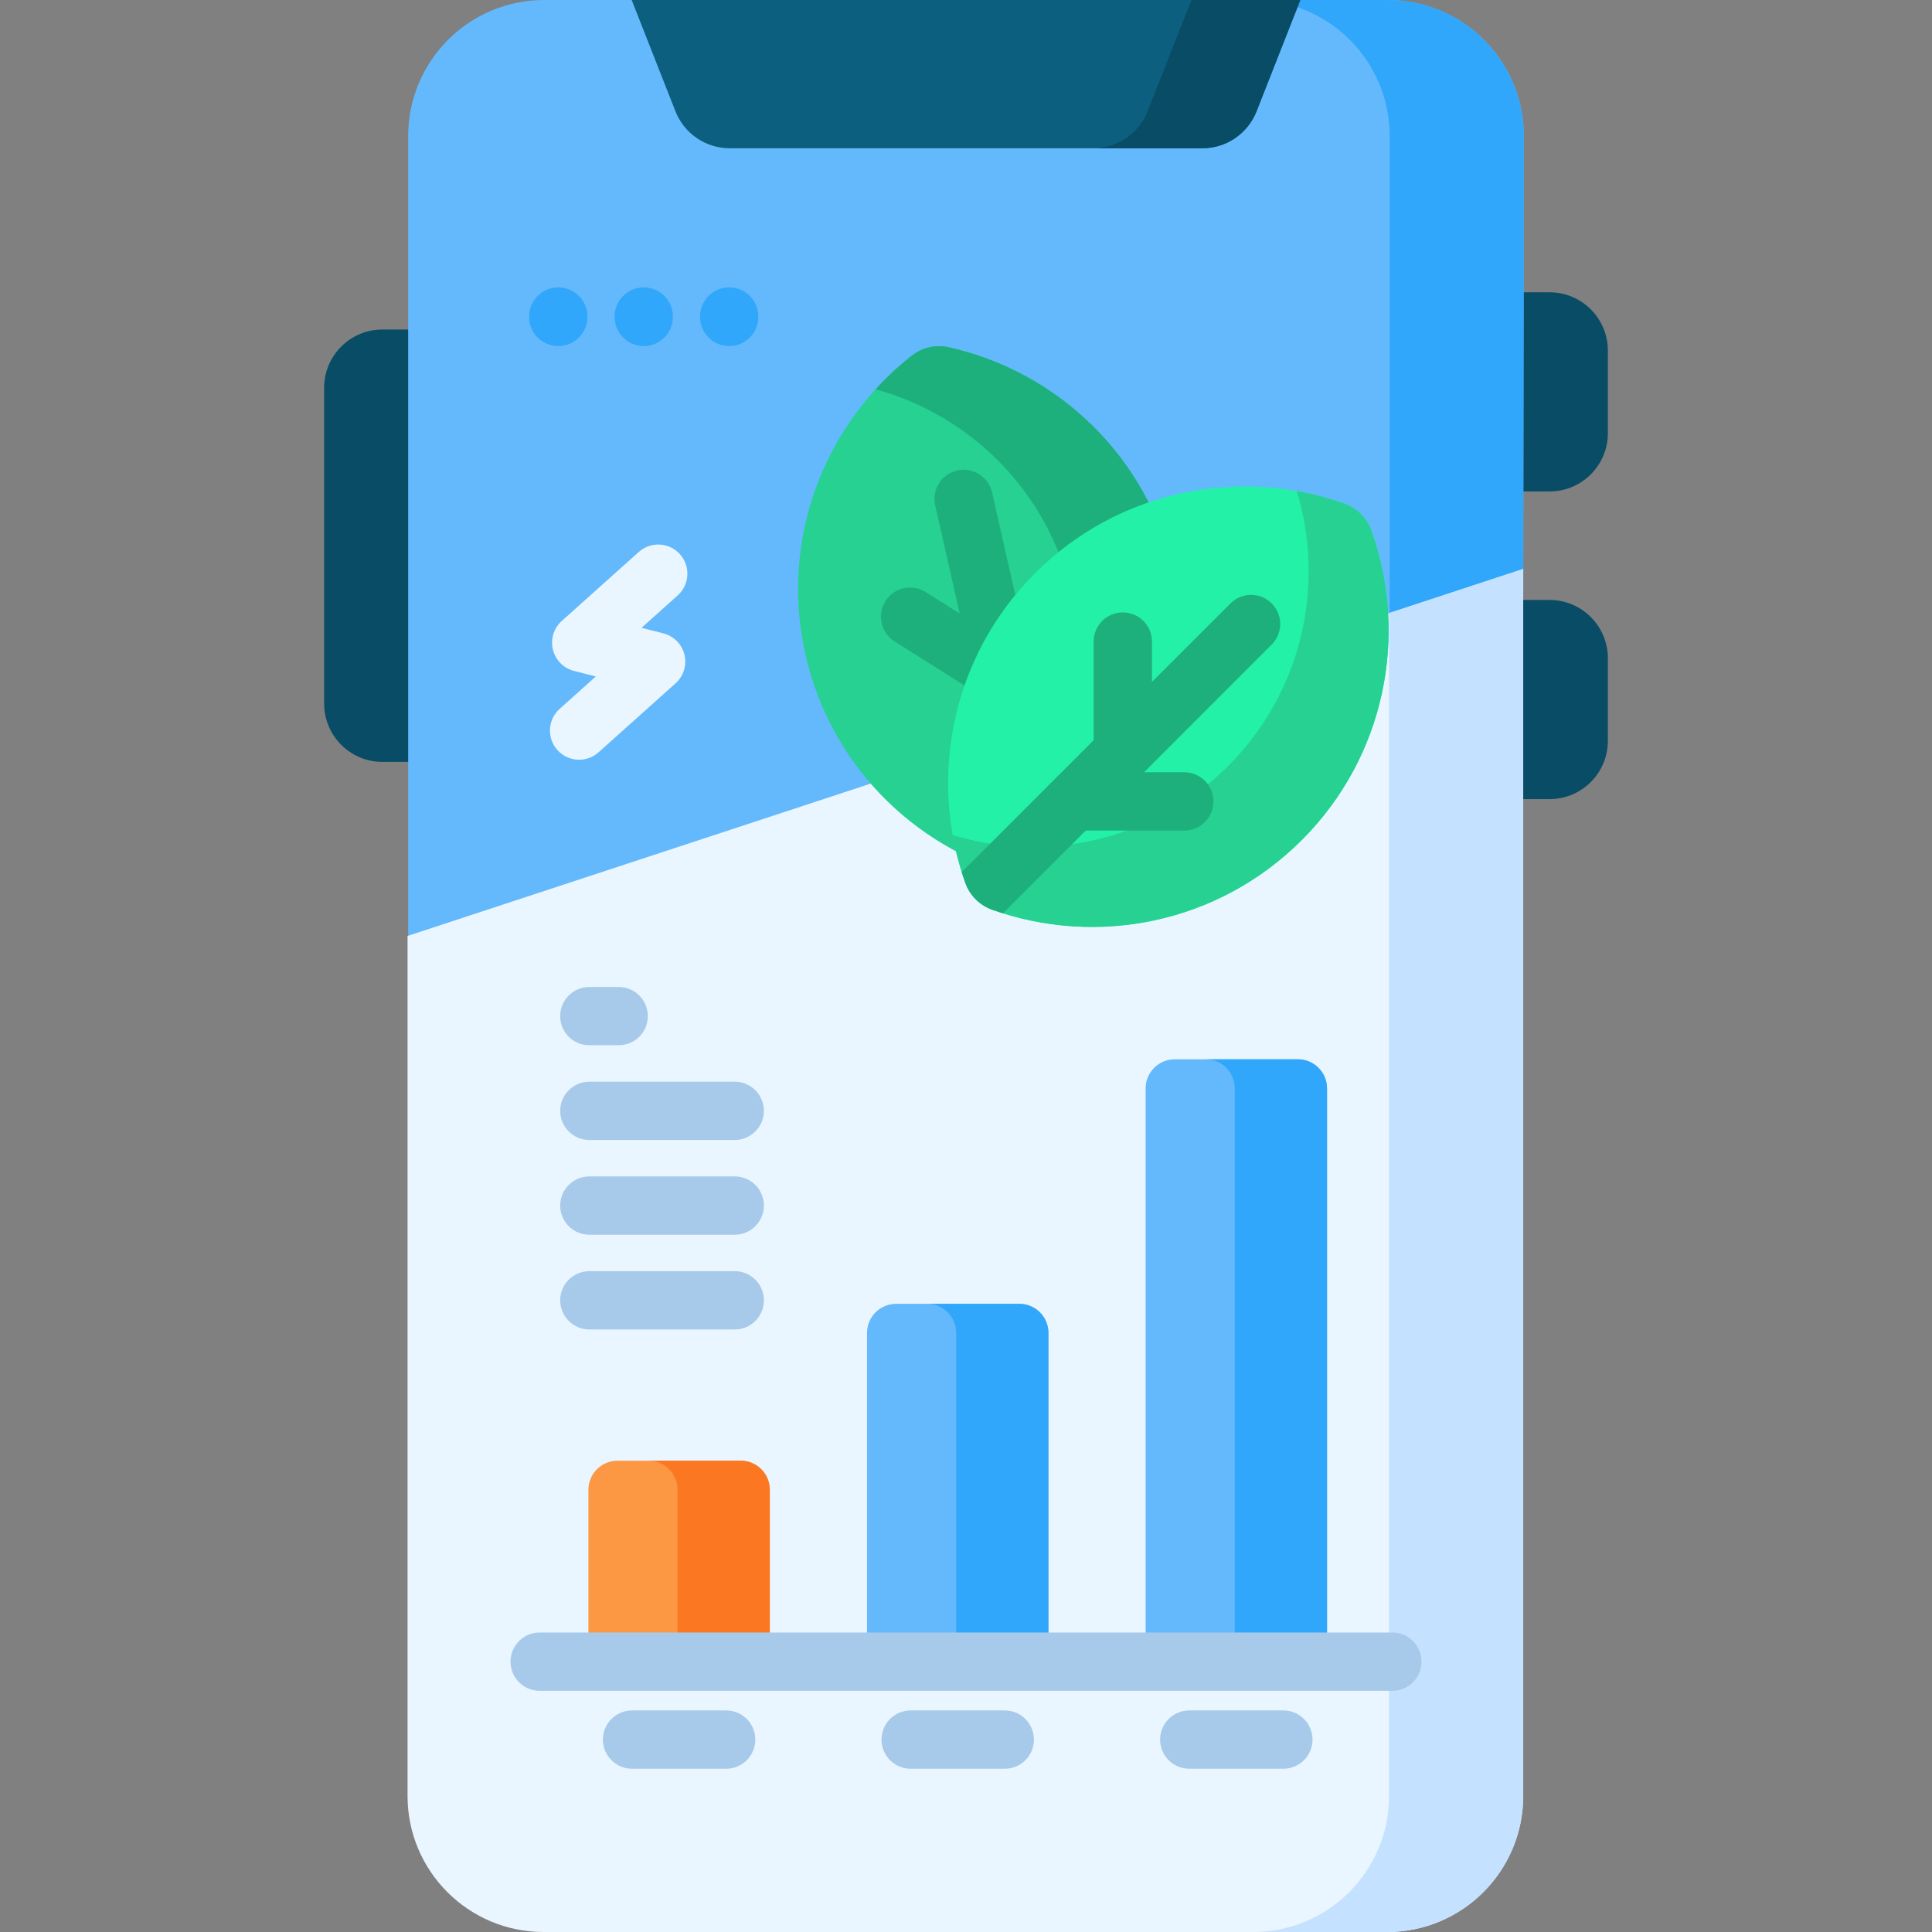 <svg id="Capa_1" enable-background="new 0 0 512 512" height="512" viewBox="0 0 512 512" width="512" xmlns="http://www.w3.org/2000/svg"><rect x="0" y="0" width="512" height="512" fill="#808080" stroke="none"/><g><g><g><g><g><path d="m410.65 130.24h-14.086v-52.779h14.086c8.534 0 15.453 6.918 15.453 15.453v21.873c0 8.535-6.919 15.453-15.453 15.453z" fill="#094c66"/></g><g><path d="m410.65 211.776h-14.086v-52.779h14.086c8.534 0 15.453 6.918 15.453 15.453v21.873c0 8.535-6.919 15.453-15.453 15.453z" fill="#094c66"/></g></g><g><path d="m101.35 201.914h14.086v-114.59h-14.086c-8.534 0-15.453 6.918-15.453 15.453v83.684c0 8.534 6.919 15.453 15.453 15.453z" fill="#094c66"/></g></g><g><path d="m403.831 36.056-.165 122.973-295.497 97.198v-220.171c0-19.913 16.143-36.056 36.056-36.056h32.605l8.355 21.253c2.318 5.913 8.025 9.797 14.371 9.797h112.887c6.346 0 12.053-3.884 14.371-9.797l8.355-21.253h32.605c19.914 0 36.057 16.143 36.057 36.056z" fill="#64b9fc"/><g><g id="XMLID_708_"><path d="m147.951 91.718c-4.267 0-7.726-3.459-7.726-7.726v-.107c0-4.268 3.459-7.726 7.726-7.726s7.726 3.459 7.726 7.726v.107c.001 4.268-3.459 7.726-7.726 7.726z" fill="#31a7fb"/></g><g id="XMLID_707_"><path d="m170.597 91.718c-4.267 0-7.726-3.459-7.726-7.726v-.107c0-4.268 3.459-7.726 7.726-7.726s7.726 3.459 7.726 7.726v.107c0 4.268-3.459 7.726-7.726 7.726z" fill="#31a7fb"/></g><g id="XMLID_706_"><path d="m193.242 91.718c-4.267 0-7.726-3.459-7.726-7.726v-.107c0-4.268 3.459-7.726 7.726-7.726s7.726 3.459 7.726 7.726v.107c.001 4.268-3.458 7.726-7.726 7.726z" fill="#31a7fb"/></g></g><path d="m403.831 36.056-.165 122.973-35.387 11.641v-134.614c0-19.913-16.142-36.056-36.056-36.056h35.552c19.913 0 36.056 16.143 36.056 36.056z" fill="#31a7fb"/><path d="m403.666 150.788v325.156c0 19.913-16.143 36.056-36.056 36.056h-223.549c-19.913 0-36.056-16.143-36.056-36.056v-227.907z" fill="#eaf6ff"/><path d="m403.666 150.788v325.156c0 19.913-16.143 36.056-36.056 36.056h-35.552c19.913 0 36.056-16.143 36.056-36.056v-313.464z" fill="#c4e1ff"/><g><path d="m318.62 39.292h-125.24c-6.351 0-12.056-3.886-14.381-9.797l-11.599-29.495h177.2l-11.6 29.495c-2.324 5.911-8.029 9.797-14.38 9.797z" fill="#0d5f7f"/><path d="m344.596 0-11.6 29.494c-2.318 5.913-8.025 9.797-14.371 9.797h-28.876c6.346 0 12.053-3.884 14.381-9.797l11.6-29.494z" fill="#094c66"/></g></g></g><g><g><path d="m310.976 151.412c6.923 30.608-5.038 61.076-28.194 79.237-2.765 2.169-6.354 2.981-9.784 2.213-28.717-6.429-52.625-28.785-59.547-59.393-6.923-30.608 5.038-61.076 28.194-79.237 2.765-2.169 6.354-2.981 9.784-2.213 28.717 6.43 52.625 28.786 59.547 59.393z" fill="#26d192"/><g fill="#1eb07c"><path d="m310.976 151.412c6.923 30.612-5.039 61.082-28.197 79.24-2.761 2.167-6.35 2.979-9.775 2.211-4.299-.962-8.475-2.271-12.517-3.932 19.74-17.065 29.661-44.178 23.501-71.415s-26.783-47.442-51.945-54.351c2.934-3.238 6.14-6.218 9.607-8.936 2.761-2.167 6.35-2.979 9.775-2.211 28.718 6.426 52.628 28.782 59.551 59.394z"/><path d="m277.581 195.361-14.668-64.854c-.942-4.162-5.078-6.774-9.24-5.832s-6.773 5.078-5.832 9.24l6.487 28.68-9.027-5.697c-3.609-2.279-8.381-1.197-10.657 2.41-2.277 3.609-1.198 8.38 2.411 10.658l22.094 13.943 3.361 14.859c.812 3.589 3.998 6.024 7.529 6.024.564 0 1.138-.062 1.711-.192 4.161-.94 6.773-5.077 5.831-9.239z"/></g></g><g><path d="m344.978 222.631c-22.19 22.19-54.339 28.336-82.056 18.446-3.31-1.181-5.912-3.783-7.093-7.093-9.89-27.717-3.743-59.866 18.446-82.056s54.339-28.336 82.056-18.446c3.31 1.181 5.912 3.783 7.093 7.093 9.89 27.717 3.744 59.867-18.446 82.056z" fill="#23f1a8"/><path d="m344.978 222.631c-22.193 22.193-54.344 28.338-82.06 18.445-3.306-1.178-5.908-3.781-7.087-7.087-1.481-4.149-2.602-8.38-3.355-12.684 24.967 7.586 53.19 1.506 72.936-18.24s25.826-47.97 18.24-72.936c4.304.753 8.535 1.874 12.684 3.355 3.306 1.178 5.908 3.781 7.087 7.087 9.893 27.716 3.748 59.868-18.445 82.06z" fill="#26d192"/><path d="m337.003 170.825-33.821 33.831h10.673c4.265 0 7.726 3.461 7.726 7.726s-3.461 7.726-7.726 7.726h-26.125l-21.933 21.922c-.958-.299-1.916-.618-2.874-.958-3.307-1.174-5.913-3.781-7.098-7.088-.34-.948-.659-1.906-.958-2.864l34.964-34.975v-26.125c0-4.265 3.461-7.726 7.726-7.726s7.726 3.461 7.726 7.726v10.673l20.799-20.789c3.008-3.018 7.901-3.018 10.92 0s3.02 7.902.001 10.921z" fill="#1eb07c"/></g></g><g><g><path d="m204.009 440.354h-48.074v-45.545c0-4.258 3.452-7.71 7.71-7.71h32.655c4.258 0 7.71 3.452 7.71 7.71v45.545z" fill="#fc9744"/><path d="m204.005 394.811v45.54h-24.439v-45.54c0-4.263-3.454-7.71-7.71-7.71h24.439c4.264.001 7.71 3.447 7.71 7.71z" fill="#fb7722"/><path d="m277.843 440.354h-48.074v-87.117c0-4.258 3.452-7.71 7.71-7.71h32.655c4.258 0 7.71 3.452 7.71 7.71v87.117z" fill="#64b9fc"/><path d="m277.84 353.24v87.111h-24.439v-87.111c0-4.263-3.454-7.71-7.71-7.71h24.439c4.264.001 7.71 3.447 7.71 7.71z" fill="#31a7fb"/><path d="m351.676 440.354h-48.074v-151.917c0-4.258 3.452-7.71 7.71-7.71h32.655c4.258 0 7.71 3.452 7.71 7.71v151.917z" fill="#64b9fc"/><path d="m351.674 288.44v151.911h-24.439v-151.911c0-4.263-3.454-7.71-7.71-7.71h24.439c4.264 0 7.71 3.446 7.71 7.71z" fill="#31a7fb"/></g><g><g><path d="m192.445 468.736h-24.945c-4.267 0-7.726-3.459-7.726-7.726s3.459-7.726 7.726-7.726h24.945c4.267 0 7.726 3.459 7.726 7.726s-3.459 7.726-7.726 7.726z" fill="#a7caea"/></g></g><g><g><path d="m266.278 468.736h-24.945c-4.267 0-7.726-3.459-7.726-7.726s3.459-7.726 7.726-7.726h24.945c4.267 0 7.726 3.459 7.726 7.726s-3.459 7.726-7.726 7.726z" fill="#a7caea"/></g></g><g><g><path d="m340.112 468.736h-24.946c-4.267 0-7.726-3.459-7.726-7.726s3.459-7.726 7.726-7.726h24.946c4.267 0 7.726 3.459 7.726 7.726s-3.459 7.726-7.726 7.726z" fill="#a7caea"/></g></g><g><g><g><path d="m368.983 448.08h-225.966c-4.267 0-7.726-3.459-7.726-7.726s3.459-7.726 7.726-7.726h225.966c4.267 0 7.726 3.459 7.726 7.726s-3.459 7.726-7.726 7.726z" fill="#a7caea"/></g></g></g></g><g><g><g><path d="m163.954 277.004h-7.775c-4.267 0-7.726-3.459-7.726-7.726 0-4.268 3.459-7.726 7.726-7.726h7.775c4.267 0 7.726 3.459 7.726 7.726.001 4.267-3.459 7.726-7.726 7.726z" fill="#a7caea"/></g><g><path d="m194.713 302.111h-38.533c-4.267 0-7.726-3.459-7.726-7.726s3.459-7.726 7.726-7.726h38.534c4.267 0 7.726 3.459 7.726 7.726s-3.46 7.726-7.727 7.726z" fill="#a7caea"/></g><g><path d="m194.713 327.217h-38.533c-4.267 0-7.726-3.459-7.726-7.726s3.459-7.726 7.726-7.726h38.534c4.267 0 7.726 3.459 7.726 7.726s-3.46 7.726-7.727 7.726z" fill="#a7caea"/></g><g><g><path d="m194.713 352.324h-38.533c-4.267 0-7.726-3.459-7.726-7.726s3.459-7.726 7.726-7.726h38.534c4.267 0 7.726 3.459 7.726 7.726s-3.46 7.726-7.727 7.726z" fill="#a7caea"/></g></g></g></g><g><path d="m153.472 201.338c-2.121 0-4.232-.867-5.758-2.571-2.847-3.179-2.578-8.063.601-10.91l9.592-8.591-5.77-1.458c-2.769-.699-4.927-2.87-5.61-5.643-.683-2.774.219-5.698 2.347-7.604l20.41-18.28c3.178-2.847 8.063-2.579 10.91.601 2.847 3.179 2.578 8.063-.601 10.91l-9.591 8.59 5.769 1.458c2.769.699 4.927 2.869 5.61 5.643s-.219 5.698-2.347 7.604l-20.41 18.281c-1.475 1.32-3.317 1.97-5.152 1.97z" fill="#eaf6ff"/></g></g></svg>
